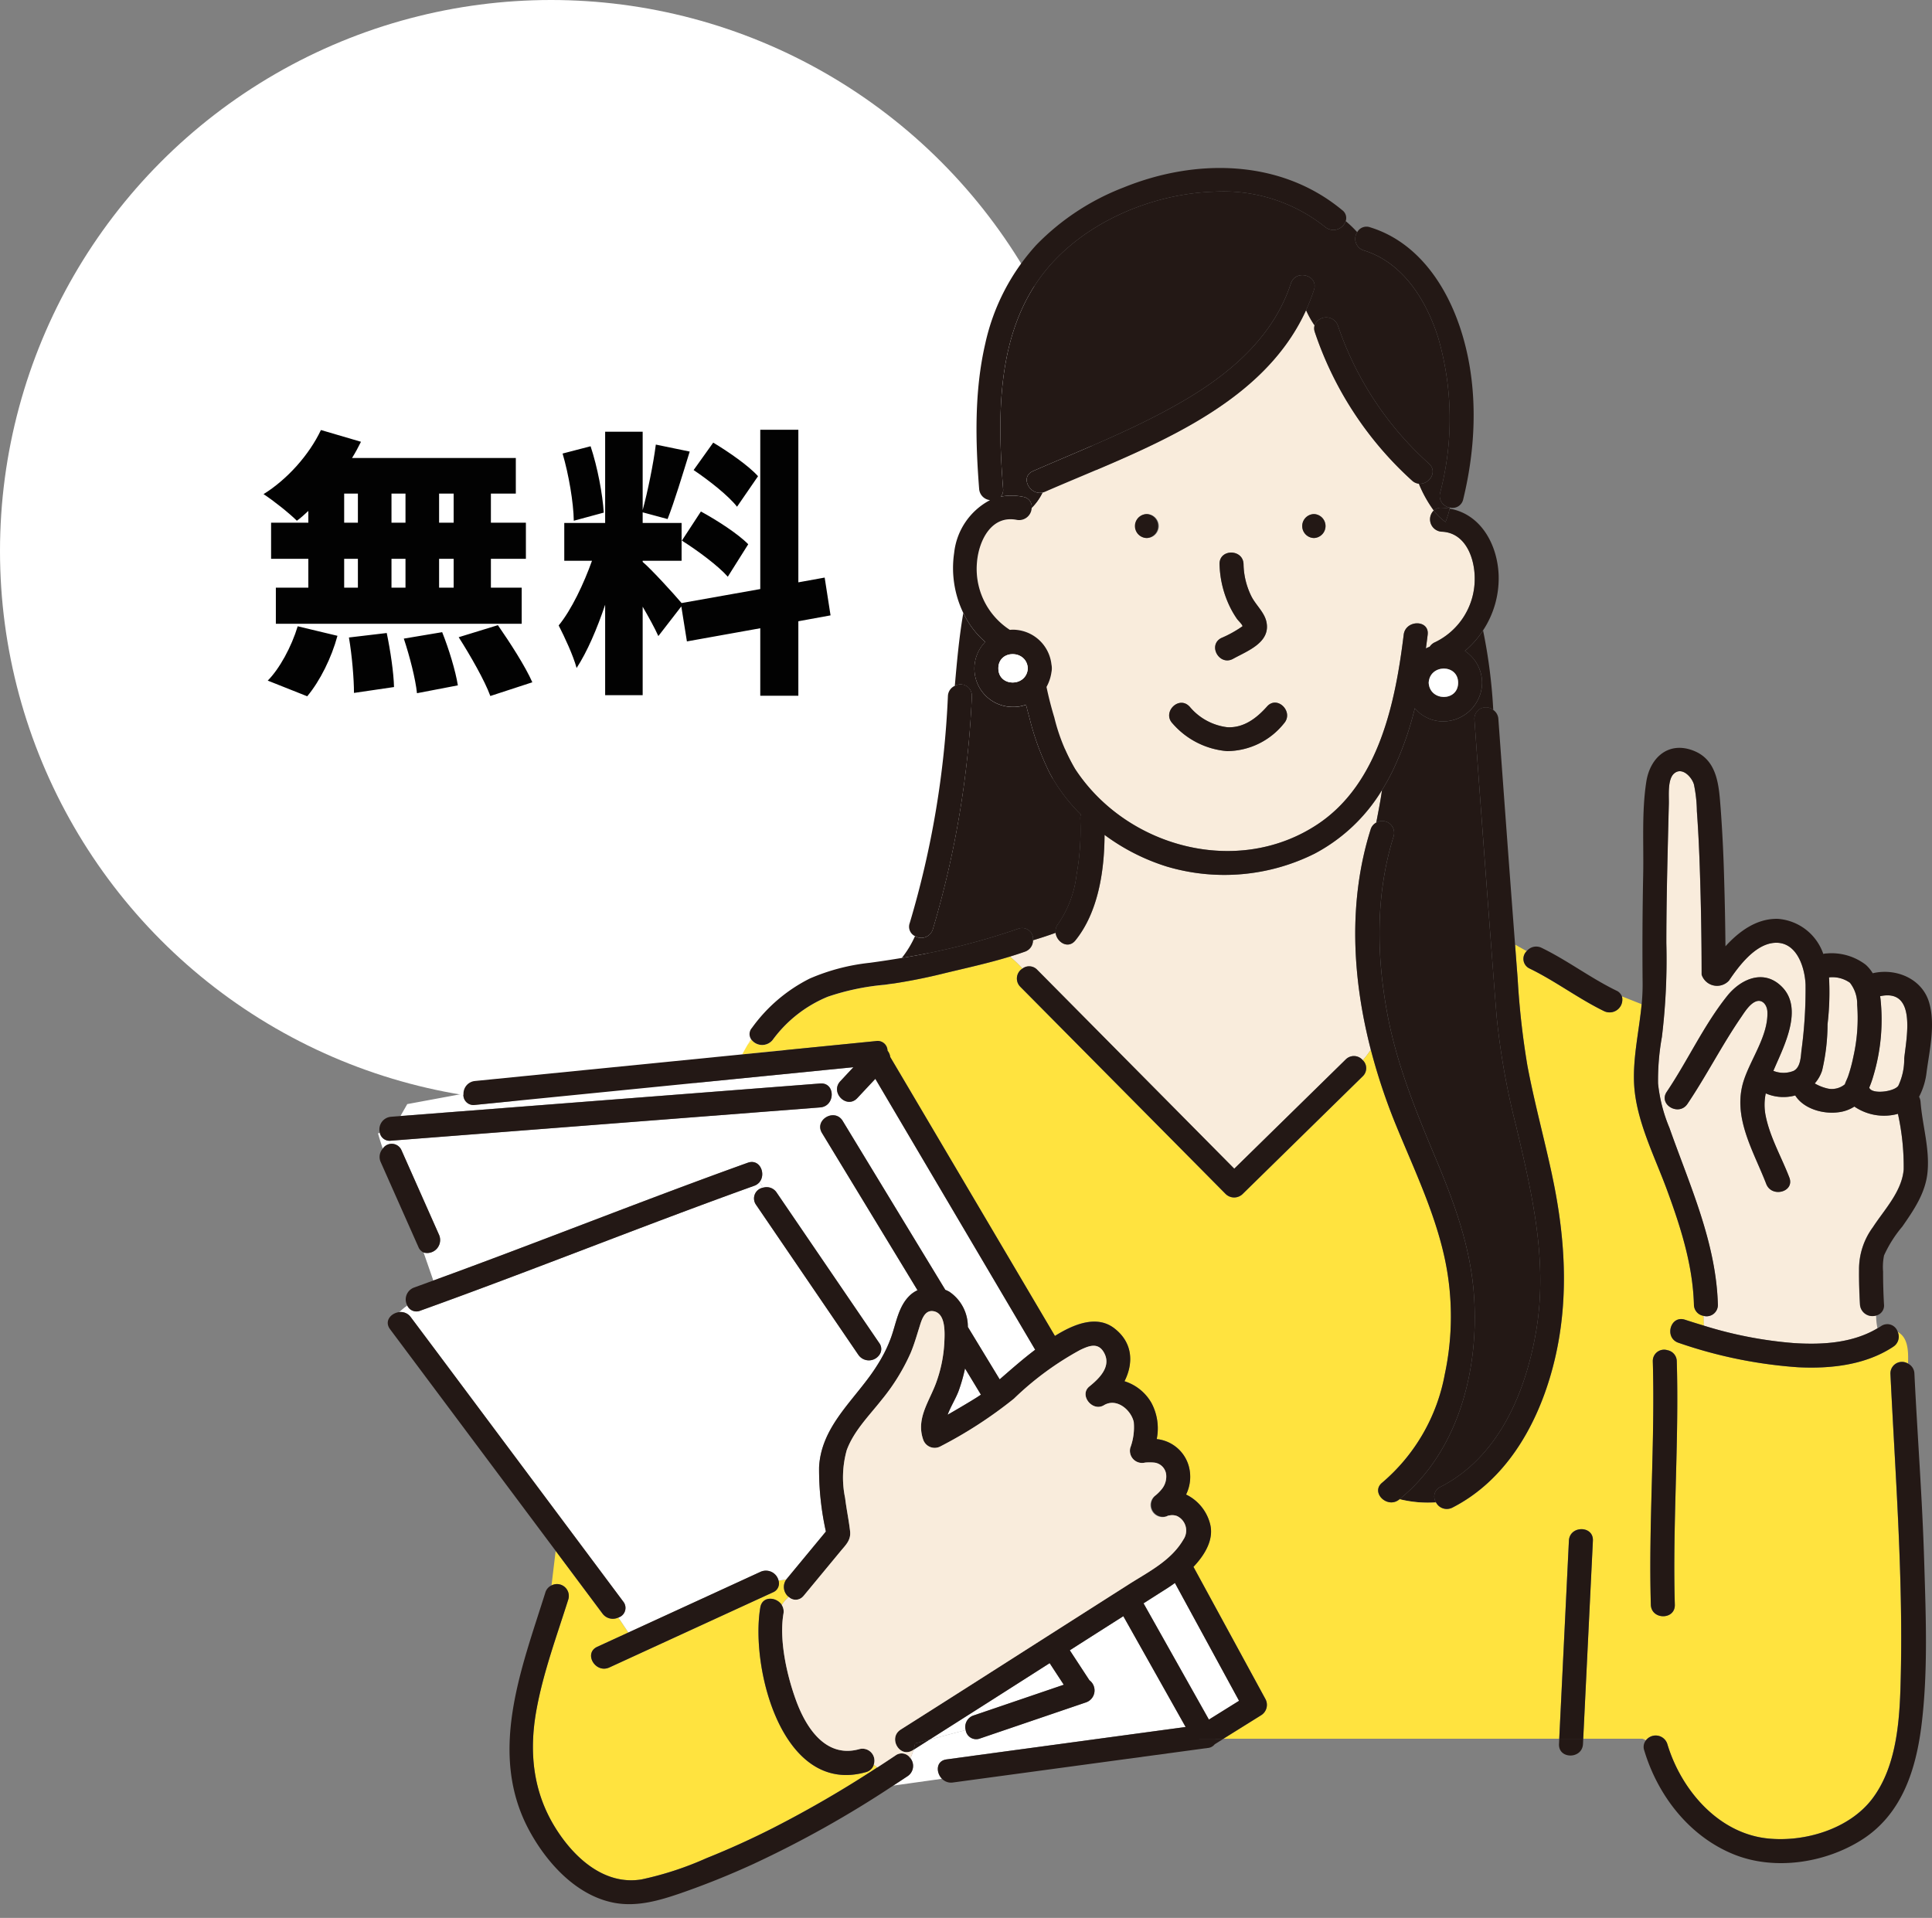 <svg width="138" height="137" fill="none" xmlns="http://www.w3.org/2000/svg"><rect width="100%" height="100%" fill="#808080" stroke="none"/><circle cx="39.36" cy="39.36" r="39.36" fill="#fff"/><path d="M32.404 37.337h-1.04v-2.08h1.04v2.08zm0 4.64h-1.04v-2.06h1.04v2.06zm-7.82-2.06h.98v2.06h-.98v-2.06zm4.38 0v2.06h-1v-2.06h1zm-1-2.58v-2.08h1v2.08h-1zm-3.38-2.08h.98v2.08h-.98v-2.08zm-2.56 2.08h-2.66v2.58h2.66v2.06h-2.32v2.58h17.56v-2.58h-2.2v-2.06h2.5v-2.58h-2.5v-2.08h1.78v-2.54h-11.7c.24-.38.44-.76.64-1.16l-2.86-.84c-.84 1.78-2.42 3.54-4.1 4.58.68.44 1.84 1.36 2.38 1.9.28-.2.54-.44.82-.7v.84zm-.08 12.4c.92-1.1 1.74-2.76 2.16-4.32l-2.84-.68c-.44 1.46-1.3 3.04-2.14 3.88l2.82 1.12zm2.98-4.2c.22 1.28.36 2.96.36 3.96l2.86-.42c-.02-1-.26-2.62-.52-3.86l-2.7.32zm3.92.08c.42 1.26.84 2.9.94 3.9l2.92-.56c-.16-1.02-.64-2.6-1.12-3.8l-2.74.46zm3.92-.1c.84 1.32 1.86 3.1 2.26 4.2l3-.98c-.5-1.14-1.6-2.84-2.46-4.08l-2.8.86zm21.381-11.5c-.66-.74-2.1-1.74-3.2-2.4l-1.4 1.96c1.1.74 2.5 1.84 3.1 2.62l1.5-2.18zm-5.44 4.6c1.14.72 2.62 1.82 3.28 2.58l1.46-2.32c-.72-.74-2.24-1.72-3.38-2.34l-1.36 2.08zm-5.58-2c-.08-1.3-.44-3.24-.94-4.74l-2 .52c.44 1.5.78 3.5.8 4.8l2.14-.58zm16.2 7.34l-.42-2.7-1.88.34v-10.9h-2.72v11.38l-5.62 1c-.52-.62-2.18-2.44-2.78-2.94v-.08h2.78v-2.7h-2.78v-.76l1.78.48c.48-1.22 1.06-3.14 1.58-4.82l-2.42-.5c-.18 1.4-.58 3.36-.94 4.68v-5.6h-2.68v6.52h-2.92v2.7h1.98c-.58 1.62-1.46 3.5-2.38 4.62.42.82 1.04 2.14 1.28 3.04.76-1.16 1.46-2.8 2.04-4.52v6.46h2.68v-6.32c.44.76.86 1.52 1.12 2.1l1.64-2.12.4 2.5 5.24-.94v4.82h2.72v-5.32l2.3-.42z" fill="#020202"/><path d="M83.323 113.485c-.548.346-1.093.696-1.64 1.043l4.67 8.306 2.153-1.343-4.581-8.416c-.21.153-.414.291-.602.41M68.93 97.752a12.224 12.224 0 01-.447 1.578c-.19.528-.57 1.127-.795 1.728a89.566 89.566 0 001.764-1.04c.245-.149.44-.274.615-.395l-.62-1.026-.513-.845m.608 24.786l6.44-2.195-1.008-1.541a4252.526 4252.526 0 01-8.579 5.462l2.582-.682a.864.864 0 01.565-1.046" fill="#fff"/><path d="M80.237 115.448l-2.714 1.727-1.11.708 1.4 2.137a.908.908 0 01.359.855.903.903 0 01-.582.721l-7.594 2.587a.761.761 0 01-1.02-.601l-2.582.682-1.14.724a3.977 3.977 0 01-.227.603.876.876 0 01.055 1.022.882.882 0 01-.253.259c-.342.229-.685.454-1.03.678l3.485-.488c-.439-.443-.439-1.282.323-1.385l2.266-.31 14.814-2.007-4.45-7.915" fill="#fff"/><path d="M94.662 16.22a11.663 11.663 0 00-7.926-2.53c-4.538.148-9.493 2.267-12.282 5.931-3.286 4.32-3.203 10.147-2.804 15.294a.738.738 0 01-.166.561 4.042 4.042 0 011.593.012.721.721 0 01.612.817c.33-.327.6-.707.8-1.125-.93.23-1.66-1.112-.706-1.528 3.746-1.634 7.592-3.12 11.105-5.23 3.22-1.933 6.122-4.517 7.317-8.176.34-1.042 1.993-.593 1.651.455a13.96 13.96 0 01-.571 1.464c.169.382.372.746.609 1.09a.89.89 0 011.674.011 23.296 23.296 0 006.501 9.852c.662.607-.018 1.517-.731 1.436.276.68.634 1.324 1.066 1.918a.767.767 0 01.574-.2c.191.008.382.028.57.062l.015-.075a.845.845 0 01-.699-1.045 20.79 20.79 0 00-.129-11.064c-.835-2.667-2.506-5.395-5.326-6.263a.864.864 0 01-.464-1.3 7.98 7.98 0 00-.822-.791.93.93 0 01-1.46.427" fill="#231815"/><path d="M97.9 59.257a.818.818 0 01.406-.5c.141-.78.306-1.55.405-2.314a12.395 12.395 0 01-4.808 4.536 14.437 14.437 0 01-10.551.923 14.894 14.894 0 01-4.453-2.264c-.01 2.604-.465 5.544-2.086 7.542-.523.644-1.334.114-1.41-.549-.535.198-1.077.368-1.618.534a.853.853 0 01-.584.818c-.354.124-.71.24-1.07.349.322.262.621.548.897.857a.788.788 0 011.062.09l1.839 1.854L88.163 83.48l7.957-7.798a.822.822 0 011.223.054c.21-.237.4-.49.572-.756-1.334-5.158-1.619-10.622-.015-15.723" fill="#F9ECDC"/><path d="M102.882 106.218c4.18-2.137 6.113-6.79 6.851-11.192.839-5.008-.317-9.844-1.466-14.7a52.186 52.186 0 01-1.358-7.649c-.137-1.633-.256-3.267-.381-4.898-.416-5.47-.821-10.94-1.214-16.412a.824.824 0 011.347-.654 37.912 37.912 0 00-.727-5.676 6.76 6.76 0 01-1.296 1.465 2.747 2.747 0 011.228 2.273 2.798 2.798 0 01-2.765 2.758 2.658 2.658 0 01-2.042-.939 22.758 22.758 0 01-1.56 4.425c-.236.49-.5.966-.787 1.427-.099.765-.264 1.532-.405 2.313a.85.85 0 011.247.953c-1.302 4.146-1.244 8.519-.448 12.759.675 3.596 2.032 6.9 3.44 10.262 1.25 2.987 2.38 6.015 2.693 9.26.519 5.38-.897 11.559-5.271 15.1.851.21 1.73.286 2.604.226a.756.756 0 01.31-1.102" fill="#231815"/><path d="M135.231 96.2c-1.989 1.312-4.48 1.581-6.811 1.464a33.046 33.046 0 01-8.522-1.746.856.856 0 01-.418-.285 1.36 1.36 0 00-.375.814.811.811 0 01.667.8c.168 5.792-.31 11.588-.14 17.379.032 1.102-1.68 1.097-1.712 0-.168-5.792.31-11.587.139-17.378a.805.805 0 011.046-.8 1.36 1.36 0 01.375-.815c-.448-.577.009-1.644.873-1.364.449.146.9.287 1.354.422 0-.24-.006-.47-.018-.699a.819.819 0 01-.695-.806c-.082-2.842-.953-5.552-1.927-8.2-.889-2.419-2.226-4.983-2.347-7.588-.088-1.903.363-3.775.54-5.667l-1.409-.558a.912.912 0 01-.76 1.134.912.912 0 01-.502-.076c-1.843-.895-3.49-2.155-5.333-3.05a.761.761 0 01-.207-1.24l-.829-.465.182 2.393a57.41 57.41 0 00.695 6.23c.496 2.63 1.203 5.21 1.763 7.825 1.012 4.725 1.271 9.488-.062 14.174-1.112 3.907-3.326 7.69-7.05 9.591a.87.87 0 01-1.174-.372 8.425 8.425 0 01-2.604-.227l-.027.023c-.85.682-2.07-.518-1.211-1.208a13.322 13.322 0 004.471-7.745c.577-2.704.58-5.499.009-8.203-.709-3.33-2.205-6.429-3.486-9.563a42.484 42.484 0 01-1.808-5.416 6.288 6.288 0 01-.572.756.794.794 0 01-.012 1.154l-8.575 8.407a.868.868 0 01-1.211 0l-1.837-1.86-12.832-12.948a.832.832 0 01.149-1.297 7.844 7.844 0 00-.896-.857c-1.521.465-3.077.806-4.624 1.178a40.235 40.235 0 01-4.32.836c-1.383.12-2.747.405-4.062.851a9.24 9.24 0 00-3.939 3.09.963.963 0 01-1.497 0 8.072 8.072 0 00-.297.352c-.13.222-.255.45-.379.679l9.567-.953a.705.705 0 01.815.682.919.919 0 01.195.456l1.29 2.186 10.465 17.735c1.33-.833 2.969-1.51 4.221-.562 1.37 1.037 1.394 2.528.748 3.798a3.37 3.37 0 011.925 1.544c.424.792.559 1.707.38 2.587a2.665 2.665 0 012.273 1.875 2.868 2.868 0 01-.176 2.086 3.22 3.22 0 011.704 2.059c.31 1.101-.32 2.205-1.178 3.11l.026.041 5.112 9.391a.873.873 0 01-.31 1.169l-2.69 1.678h23.991l.69-14.149c.053-1.096 1.766-1.099 1.713 0l-.69 14.149h4.221l-.054-.017.054.017h.358a.878.878 0 01.815-.205.875.875 0 01.611.577c.97 3.234 3.602 6.364 7.145 6.746 2.642.286 5.857-.661 7.503-2.846 1.851-2.455 1.97-5.989 2.032-8.929.154-7.16-.4-14.28-.744-21.424a.821.821 0 01.841-.843.823.823 0 01.419.126c.039-.938-.01-1.87-.735-2.258a.847.847 0 01-.326 1.05" fill="#FFE33F"/><path d="M53.65 74.224a9.564 9.564 0 00-.256.414c.095-.12.193-.236.297-.352a.683.683 0 01-.042-.062" fill="#FFDC64"/><path d="M135.974 83.548a17.473 17.473 0 00-.412-3.988c-.02.006-.04.014-.062.019a3.76 3.76 0 01-3.049-.536 2.688 2.688 0 01-1.155.408c-1.131.145-2.492-.274-3.07-1.202a3.183 3.183 0 01-2.013-.108 1.33 1.33 0 01-.092-.042 3.976 3.976 0 00-.007 1.608c.31 1.542 1.13 2.948 1.691 4.407.396 1.029-1.26 1.47-1.651.453-.906-2.356-2.453-4.792-1.599-7.402.508-1.55 1.755-3.214 1.682-4.898-.02-.474-.345-.883-.776-.748-.473.148-.857.784-1.122 1.17-1.364 1.992-2.461 4.159-3.812 6.164-.612.909-2.095.052-1.479-.863 1.497-2.222 2.642-4.745 4.313-6.842.992-1.245 2.663-1.971 3.953-.62 1.471 1.541.135 4.149-.553 5.736l-.098.228h.003c.464.188.983.188 1.447 0 .487-.252.508-.958.558-1.454.211-1.56.309-3.135.293-4.71-.053-1.254-.643-3.109-2.243-2.98-1.377.111-2.534 1.67-3.229 2.698a1.158 1.158 0 01-1.952-.428c0-2.35-.037-4.7-.112-7.05a106.43 106.43 0 00-.226-4.62 9.942 9.942 0 00-.209-1.907c-.148-.531-.852-1.296-1.429-.78-.47.42-.351 1.59-.365 2.144l-.082 3.307c-.053 2.22-.094 4.439-.097 6.659a45.874 45.874 0 01-.318 6.7 17.376 17.376 0 00-.274 3.33 11.23 11.23 0 00.812 3.163c1.457 4.13 3.333 8.174 3.461 12.625a.799.799 0 01-.305.66.805.805 0 01-.712.146c.011.229.016.46.018.699a29.254 29.254 0 006.437 1.246c2.034.13 4.185 0 5.966-1.058a4.757 4.757 0 01-.097-.914.89.89 0 01-1.161-.787 36.812 36.812 0 01-.065-2.441 5.047 5.047 0 01.983-3.07c.823-1.265 2.069-2.552 2.204-4.121" fill="#F9ECDC"/><path d="M117.668 124.205h-.358c.089.026.174.064.254.112a.796.796 0 01.105-.112" fill="#FFDC64"/><path d="M73.785 67.166a29.388 29.388 0 001.617-.533.87.87 0 01.2-.66 7.812 7.812 0 001.301-3.518c.235-1.306.322-2.634.262-3.96a.86.86 0 01.042-.31A12.652 12.652 0 0175.02 55.3a19.019 19.019 0 01-1.489-4.031 39.593 39.593 0 01-.243-.926 2.665 2.665 0 01-1.026.156 2.736 2.736 0 01-1.887-4.641 6.34 6.34 0 01-1.567-2.072c-.3 1.722-.455 3.472-.608 5.212a.811.811 0 011.217.725 68.664 68.664 0 01-2.79 16.668.868.868 0 01-1.27.482 7.145 7.145 0 01-.944 1.556 49.772 49.772 0 008.332-2.091.78.78 0 011.04.83" fill="#231815"/><path d="M102.978 37.982a.889.889 0 01-.812-1.069.884.884 0 01.238-.44 8.982 8.982 0 01-1.067-1.919.846.846 0 01-.48-.227 25.04 25.04 0 01-6.94-10.604.8.8 0 01-.022-.465 6.686 6.686 0 01-.61-1.09c-3.261 7.145-11.89 10.016-18.638 12.961a.961.961 0 01-.158.053c-.2.418-.47.798-.8 1.125a.899.899 0 01-1.067.83c-1.792-.355-2.687 1.454-2.831 2.97a5.183 5.183 0 002.338 4.89c.078-.008.155-.013.235-.013a2.785 2.785 0 012.736 2.475c.037.187.037.38 0 .566a3.077 3.077 0 01-.353 1.05c.148.74.353 1.472.558 2.181a13.553 13.553 0 001.492 3.677c3.672 5.61 11.627 7.752 17.35 3.922 4.347-2.91 5.525-8.681 6.117-13.518.132-1.08 1.846-1.09 1.712 0-.041.326-.083.653-.127.98a2.37 2.37 0 01.272-.124.9.9 0 01.409-.333 5.011 5.011 0 002.806-4.54c0-1.464-.662-3.282-2.359-3.341l.001.003zm-15.764 7.602a8.17 8.17 0 001.537-.85c.006-.11-.32-.417-.395-.526a6.593 6.593 0 01-.448-.749 7.34 7.34 0 01-.796-3.162c-.03-1.102 1.683-1.098 1.713 0 .014.799.206 1.585.561 2.3.306.61.913 1.125 1.067 1.795.342 1.497-1.344 2.098-2.374 2.667-.965.534-1.828-.942-.864-1.475zm-5.295-7.153a.855.855 0 010-1.709.855.855 0 010 1.71zm9.792 13.243a5.242 5.242 0 01-4.063 1.98 5.786 5.786 0 01-3.896-1.98c-.756-.8.453-2.01 1.21-1.208a4.145 4.145 0 002.686 1.48c1.179.072 2.112-.643 2.853-1.48.732-.826 1.939.386 1.21 1.207v.001zm2.161-13.243a.855.855 0 010-1.71.856.856 0 010 1.71z" fill="#F9ECDC"/><path d="M55.196 113.75l-11.67 5.359c-.995.457-1.864-1.016-.864-1.475l2.218-1.019-.715-1.07a.915.915 0 01-1.127-.278l-1.876-2.512-1.472-1.974-.296 2.465a.845.845 0 011.193.492.85.85 0 01.013.482c-.827 2.631-1.806 5.259-2.294 7.979-.527 2.942-.24 5.775 1.345 8.337 1.311 2.119 3.484 4.154 6.168 3.714a23.11 23.11 0 004.642-1.518 58.114 58.114 0 004.814-2.185 80.01 80.01 0 007.383-4.292c-.081-.069-.163-.139-.248-.208a.783.783 0 01-.567.541c-5.975 1.688-8.27-7.467-7.537-11.77.143-.838 1.16-.751 1.532-.172.136-.216.304-.41.5-.574a.916.916 0 01-.182-1.244c-.178.021-.361.055-.546.081a.687.687 0 01-.416.841" fill="#FFE33F"/><path d="M72.96 94.751L62.524 77.064l-1.292 1.378c-.753.806-1.962-.405-1.21-1.208l.934-1-1.968.195-25.067 2.496a.72.72 0 01-.818-.8l-4.013.743-.484.85 3.129-.242L48.199 78.2l10.385-.806c1.1-.085 1.092 1.624 0 1.71l-3.81.294-16.464 1.276-10.385.806a.711.711 0 01-.797-.572.248.248 0 01-.128.049c.108.38.219.74.339 1.091a.763.763 0 011.332.102l2.691 6.065a.927.927 0 01-1.106 1.254l.695 2c7.51-2.734 14.932-5.71 22.456-8.412.878-.316 1.331.812.833 1.393l.28.383a.854.854 0 01.955.353l7.322 10.74a.71.71 0 01-.01.885l.17.209a9.518 9.518 0 00.712-1.55c.343-.982.505-2.125 1.272-2.895.172-.172.373-.312.593-.416L58.713 80.93c-.574-.944.908-1.801 1.479-.863l1.536 2.53 5.794 9.538c.095.038.188.082.278.131a3.009 3.009 0 011.332 2.52l2.274 3.744c.83-.723 1.656-1.45 2.536-2.115l-.982-1.664z" fill="#fff"/><path d="M61.32 96.79l-7.322-10.74a.78.78 0 01.524-1.215l-.28-.383a.878.878 0 01-.378.254c-7.983 2.868-15.852 6.046-23.837 8.916a.715.715 0 01-.934-.364c-.204.14-.395.296-.572.468a.883.883 0 01.82.36l1.879 2.511 13.3 17.807a.72.72 0 01-.352 1.14l.715 1.071 9.451-4.341a.931.931 0 011.28.634c.187-.026.369-.062.547-.081.012-.017.024-.034.038-.05l2.795-3.38a20.451 20.451 0 01-.486-4.598c.139-2.617 2.03-4.362 3.502-6.336.347-.461.665-.943.952-1.443l-.17-.21a.91.91 0 01-1.469-.022" fill="#fff"/><path d="M134.29 71.157l.027.192a14.017 14.017 0 01-.512 5.509 6.899 6.899 0 01-.291.827c.162.507 1.785.304 2.078-.132.287-.61.43-1.277.42-1.95.158-1.488.908-5.012-1.722-4.447m-2.157-.961a2.168 2.168 0 00-1.493-.385 19.62 19.62 0 01-.106 3.349 14.493 14.493 0 01-.388 3.306c-.111.34-.29.653-.526.921.303.178.633.305.977.377a1.463 1.463 0 001.174-.313c.004-.016.015-.045.035-.099.062-.158.139-.31.197-.472.158-.464.285-.938.38-1.418.273-1.215.363-2.463.268-3.705a2.44 2.44 0 00-.518-1.564" fill="#F9ECDC"/><path d="M81.92 38.431a.856.856 0 000-1.709.855.855 0 000 1.71zm11.951 0a.856.856 0 000-1.709.855.855 0 000 1.71zM84.96 50.465c-.757-.802-1.967.408-1.21 1.208a5.785 5.785 0 003.898 1.981 5.241 5.241 0 004.065-1.98c.728-.822-.479-2.034-1.21-1.209-.745.838-1.675 1.55-2.853 1.48a4.144 4.144 0 01-2.685-1.48m18.285-13.177c.126-.31.225-.63.297-.956a4.162 4.162 0 00-.569-.062.774.774 0 00-.574.2c.242.31.527.584.846.816" fill="#231815"/><path d="M107.047 41.114c-.075-2.209-1.267-4.392-3.5-4.781a5.913 5.913 0 01-.297.955c.045.033.087.067.134.098a1.933 1.933 0 01-.134-.098 4.198 4.198 0 01-.846-.816.884.884 0 00.103 1.339c.138.1.301.16.471.17 1.698.063 2.362 1.879 2.359 3.341a5.012 5.012 0 01-2.806 4.541.894.894 0 00-.409.333 2.544 2.544 0 00-.272.123c.045-.326.087-.653.127-.98.133-1.088-1.581-1.079-1.713 0-.592 4.833-1.77 10.604-6.116 13.519-5.722 3.828-13.677 1.683-17.351-3.926a13.56 13.56 0 01-1.488-3.68 25.604 25.604 0 01-.558-2.181c.18-.326.3-.682.352-1.05.038-.187.038-.38 0-.567a2.785 2.785 0 00-2.735-2.474c-.08 0-.157.005-.235.012a5.182 5.182 0 01-2.343-4.887c.144-1.516 1.038-3.324 2.83-2.97a.9.9 0 001.07-.828.719.719 0 00-.613-.817 4.036 4.036 0 00-1.593-.011.74.74 0 00.166-.564c-.399-5.147-.483-10.976 2.804-15.294 2.79-3.664 7.744-5.783 12.282-5.93 2.864-.16 5.685.74 7.926 2.53a.93.93 0 001.46-.428.69.69 0 00-.247-.78c-4.41-3.663-10.48-3.71-15.619-1.621a17.418 17.418 0 00-6.235 4.107 15.313 15.313 0 00-3.645 7.047c-.784 3.39-.705 6.922-.438 10.37a.87.87 0 00.779.809 4.838 4.838 0 00-2.562 3.76 7.391 7.391 0 00.65 4.295 6.343 6.343 0 001.567 2.072 2.736 2.736 0 001.888 4.64c.349.016.697-.037 1.026-.155.077.31.16.62.243.926a19.02 19.02 0 001.488 4.034 12.657 12.657 0 002.186 2.887.86.86 0 00-.042.31 17.802 17.802 0 01-.261 3.959 7.812 7.812 0 01-1.303 3.518.87.87 0 00-.198.66c.076.662.887 1.192 1.41.549 1.621-1.999 2.076-4.937 2.086-7.543a14.89 14.89 0 004.453 2.264 14.436 14.436 0 0010.552-.923 12.395 12.395 0 004.808-4.535c.288-.461.55-.937.787-1.427a22.74 22.74 0 001.56-4.425 2.655 2.655 0 002.043.938 2.798 2.798 0 002.764-2.757 2.753 2.753 0 00-1.228-2.273 6.734 6.734 0 001.296-1.466l-.152-.813.152.813a6.748 6.748 0 001.116-3.92h.001zM71.312 47.74c0-1.358 2.03-1.345 2.103 0-.073 1.345-2.103 1.356-2.103 0zm30.738 1.03c.072-1.345 2.102-1.356 2.102 0s-2.03 1.345-2.102 0z" fill="#231815"/><path d="M87.214 45.584c-.963.533-.1 2.01.865 1.475 1.03-.57 2.716-1.172 2.374-2.666-.154-.671-.762-1.187-1.067-1.795a5.392 5.392 0 01-.562-2.301c-.03-1.098-1.743-1.102-1.713 0a7.34 7.34 0 00.796 3.163c.133.259.283.509.448.748.075.11.401.416.395.526-.48.337-.995.622-1.536.85z" fill="#231815"/><path d="M73.415 47.74c-.073-1.345-2.103-1.358-2.103 0s2.03 1.346 2.103 0zm30.737 1.031c0-1.356-2.03-1.346-2.103 0 .073 1.345 2.103 1.358 2.103 0z" fill="#fff"/><path d="M104.235 23.237c-1.065-3.093-3.115-6-6.371-7.001a.755.755 0 00-.92.348.864.864 0 00.465 1.3c2.82.868 4.49 3.596 5.325 6.262a20.79 20.79 0 01.13 11.065.834.834 0 00.116.678.85.85 0 00.582.367.773.773 0 00.953-.59c.988-4.046 1.09-8.453-.279-12.429m-7.531 53.107c.23-.184.443-.387.637-.608a.821.821 0 00-.937-.243.823.823 0 00-.285.189l-7.958 7.8-12.233-12.349-1.838-1.855a.789.789 0 00-1.062-.088.832.832 0 00-.149 1.297l12.83 12.947 1.838 1.855a.868.868 0 001.211 0l8.572-8.402a.794.794 0 00.012-1.154 5.23 5.23 0 01-.637.608m40.368 2.009c.291-.556.475-1.16.542-1.784.213-1.586.633-3.361.186-4.933-.49-1.721-2.375-2.506-4.035-2.112a2.633 2.633 0 00-.503-.61 4.027 4.027 0 00-2.787-.805.919.919 0 00-.242.035 3.723 3.723 0 00-3.238-2.506c-1.492-.04-2.749.861-3.75 1.96a226.913 226.913 0 00-.094-4.81 105.55 105.55 0 00-.248-5.026c-.125-1.577-.2-3.434-1.908-4.123-1.794-.723-3.133.458-3.404 2.206-.335 2.16-.179 4.473-.223 6.657a261.83 261.83 0 00-.04 7.776c.002.488-.021.975-.069 1.46l.791.31-.791-.31c-.177 1.891-.628 3.763-.54 5.666.124 2.605 1.458 5.17 2.347 7.59.974 2.647 1.845 5.357 1.927 8.2a.812.812 0 00.695.805.805.805 0 001.017-.806c-.127-4.451-2.004-8.495-3.46-12.624a11.202 11.202 0 01-.813-3.163 17.377 17.377 0 01.274-3.33c.269-2.223.376-4.462.318-6.7 0-2.22.044-4.44.097-6.66.026-1.102.053-2.204.082-3.307.014-.554-.106-1.724.365-2.144.577-.516 1.281.248 1.429.78.131.628.201 1.267.209 1.908.115 1.537.178 3.079.226 4.62.074 2.349.111 4.699.113 7.05a1.158 1.158 0 001.952.428c.695-1.028 1.852-2.587 3.228-2.698 1.6-.13 2.191 1.726 2.244 2.98a32.668 32.668 0 01-.293 4.71c-.053.495-.074 1.201-.558 1.454a1.925 1.925 0 01-1.447 0h-.003l.098-.228c.687-1.587 2.024-4.195.552-5.737-1.29-1.35-2.961-.624-3.952.62-1.675 2.098-2.816 4.62-4.313 6.843-.616.915.868 1.771 1.479.862 1.35-2.004 2.447-4.171 3.812-6.163.264-.386.649-1.022 1.122-1.17.431-.136.755.274.776.747.074 1.686-1.173 3.349-1.681 4.899-.855 2.61.692 5.046 1.598 7.402.391 1.016 2.047.575 1.652-.454-.559-1.459-1.38-2.864-1.691-4.406a3.958 3.958 0 01.006-1.608c.03.015.062.028.092.041a3.177 3.177 0 002.013.108c.578.93 1.938 1.348 3.069 1.203a2.691 2.691 0 001.156-.408 3.76 3.76 0 003.049.535c.021-.005.04-.013.062-.018a17.53 17.53 0 01.412 3.988c-.134 1.569-1.38 2.856-2.204 4.121a5.053 5.053 0 00-.983 3.07c-.008.814.02 1.629.066 2.44a.879.879 0 00.388.677.894.894 0 00.772.111c-.009-.464.026-.93.026-1.39 0 .463-.035.93-.026 1.39a.73.73 0 00.552-.787 39.28 39.28 0 01-.066-2.353 4.149 4.149 0 01.068-1.15 8.83 8.83 0 011.307-2.064c.836-1.203 1.665-2.412 1.802-3.907.156-1.696-.372-3.322-.501-4.998a.91.91 0 00-.101-.357l-.007-.003zm-4.685-2.882c-.095.48-.222.955-.38 1.419-.057.162-.136.31-.197.472-.02.054-.031.083-.035.098a1.46 1.46 0 01-1.174.313 3.246 3.246 0 01-.977-.377c.236-.267.415-.58.526-.92.256-1.084.386-2.194.388-3.307.131-1.11.167-2.231.106-3.348a2.172 2.172 0 011.494.384c.348.446.531.999.517 1.565a12.53 12.53 0 01-.268 3.704v-.003zm3.629.14c.01.673-.134 1.34-.421 1.95-.292.434-1.916.638-2.078.132a6.82 6.82 0 00.291-.827 13.98 13.98 0 00.512-5.51 17.03 17.03 0 00-.026-.192c2.629-.565 1.88 2.96 1.722 4.447m-.462 19.542a.78.78 0 00-.849-.556.783.783 0 00-.341.13c-.083.056-.17.106-.255.158-1.782 1.06-3.933 1.188-5.966 1.058a29.268 29.268 0 01-6.438-1.246v-.002a51.595 51.595 0 01-1.353-.422c-.864-.282-1.321.786-.873 1.364a.85.85 0 00.418.286 33.038 33.038 0 008.522 1.745c2.33.118 4.822-.151 6.81-1.464a.847.847 0 00.326-1.05m-15.788 2.097a.812.812 0 00-.666-.8c-.141.954.248 2.279.034 3.135.214-.857-.175-2.181-.034-3.136a.806.806 0 00-1.046.8c.168 5.793-.31 11.588-.14 17.379.032 1.097 1.745 1.102 1.713 0-.168-5.792.31-11.586.139-17.378zm17.673 14.277c-.133-4.472-.482-8.933-.698-13.401a.825.825 0 00-.452-.717.825.825 0 00-1.26.717c.345 7.145.898 14.262.744 21.424-.062 2.941-.182 6.475-2.032 8.93-1.647 2.184-4.862 3.131-7.503 2.846-3.544-.383-6.176-3.513-7.145-6.747a.872.872 0 00-1.045-.579.873.873 0 00-.381.207.795.795 0 00-.106.111c.441.266.607.784.892 1.068-.284-.283-.451-.802-.892-1.068a.753.753 0 00-.119.715c.969 3.235 3.23 6.16 6.425 7.441 2.898 1.159 6.487.607 9.093-1.038 2.903-1.832 3.907-5.054 4.299-8.295.462-3.818.295-7.778.181-11.612" fill="#231815"/><path d="M105.236 91.992c-.31-3.244-1.443-6.272-2.693-9.259-1.408-3.362-2.764-6.663-3.44-10.263-.795-4.24-.855-8.613.449-12.759a.85.85 0 00-1.245-.953.818.818 0 00-.407.5c-1.604 5.1-1.32 10.564.015 15.723a42.484 42.484 0 001.808 5.416c1.282 3.133 2.778 6.233 3.486 9.562.571 2.705.568 5.5-.009 8.203a13.316 13.316 0 01-4.47 7.745c-.859.691.36 1.893 1.21 1.208l.027-.022c4.374-3.541 5.79-9.719 5.271-15.1m-37.04-43.001c-.124 1.383-.242 2.76-.434 4.114.194-1.353.314-2.729.434-4.114a.832.832 0 00-.49.73 66.72 66.72 0 01-2.728 16.214.748.748 0 00.38.936.869.869 0 001.272-.482 68.68 68.68 0 002.79-16.668.81.81 0 00-1.222-.73" fill="#231815"/><path d="M110.86 83.93c-.558-2.614-1.27-5.195-1.763-7.824a57.407 57.407 0 01-.695-6.23 476.16 476.16 0 01-.182-2.394l-.254-.142.254.142c-.227-2.985-.45-5.971-.67-8.958-.176-2.386-.35-4.772-.523-7.158a.844.844 0 00-.366-.654.825.825 0 00-.885-.108.821.821 0 00-.462.762c.396 5.471.801 10.942 1.214 16.411.124 1.634.244 3.269.381 4.9a52.19 52.19 0 001.358 7.647c1.149 4.856 2.304 9.692 1.466 14.701-.738 4.403-2.671 9.053-6.851 11.191a.76.76 0 00-.409.48.762.762 0 00.099.622.854.854 0 00.509.431.879.879 0 00.664-.059c3.725-1.903 5.939-5.685 7.05-9.59 1.335-4.69 1.076-9.45.062-14.174" fill="#231815"/><path d="M114.073 70.475l1.779.702a.74.74 0 00-.398-.417c-1.843-.896-3.49-2.156-5.333-3.051a.866.866 0 00-1.072.234l1.878 1.055-1.878-1.055a.764.764 0 00-.078 1.011.758.758 0 00.286.23c1.843.895 3.49 2.154 5.333 3.05a.91.91 0 001.262-1.058l-1.779-.701zm-.294 39.582c.053-1.1-1.66-1.097-1.713 0l-.69 14.149h1.712l.691-14.149z" fill="#231815"/><path d="M111.376 124.205l-.018.372c-.053 1.1 1.66 1.096 1.713 0l.018-.372h-1.713zM42.92 113.681l1.245 1.864a.718.718 0 00.498-.824.72.72 0 00-.146-.316L31.22 96.597l-1.88-2.511a.883.883 0 00-.819-.36c-.42.434-.457.89.194 1.756-.651-.868-.614-1.322-.194-1.756-.585.062-1.099.633-.66 1.222l11.829 15.833.084-.703-.084.703 1.472 1.971 1.876 2.512a.915.915 0 001.128.279l-1.246-1.862zm12.692-.773a.923.923 0 00-.492-.617.937.937 0 00-.788-.017l-9.452 4.341.26.389-.26-.389-2.218 1.019c-1 .459-.13 1.932.865 1.475l11.67-5.36a.685.685 0 00.415-.841zm5.778 12.033c-2.38.672-3.795-1.482-4.517-3.443-.686-1.86-1.228-4.369-.912-6.225a.87.87 0 00-.12-.627c-.372-.579-1.388-.665-1.531.172-.734 4.303 1.562 13.456 7.536 11.77a.779.779 0 00.567-.541.854.854 0 00-1.023-1.106M53.745 83.77l.496.682c.496-.582.046-1.71-.832-1.394-7.523 2.702-14.945 5.678-22.456 8.412l.31.885-.31-.885c-.461.168-.921.338-1.383.504a.904.904 0 00-.478 1.283c.147-.106.31-.217.478-.339-.17.124-.33.233-.478.34a.715.715 0 00.934.363c7.986-2.87 15.855-6.047 23.84-8.915a.878.878 0 00.377-.255l-.498-.681zm11.509 41.219l1.14-.724-1.03.271c-.03.152-.066.303-.11.453" fill="#231815"/><path d="M85.482 124.205h1.902l2.69-1.677a.872.872 0 00.31-1.169l-5.112-9.391-.025-.042c.856-.904 1.488-2.009 1.178-3.109a3.22 3.22 0 00-1.704-2.059 2.86 2.86 0 00.175-2.086 2.66 2.66 0 00-2.272-1.874 3.86 3.86 0 00-.38-2.588 3.37 3.37 0 00-1.922-1.544c.646-1.27.62-2.76-.748-3.798-1.252-.947-2.891-.27-4.22.562L64.882 77.691l-1.293-2.186a.917.917 0 00-.195-.456.704.704 0 00-.815-.685L37.514 76.86l-3.59.358a.906.906 0 00-.818.907l2.412-.447-2.412.447a.719.719 0 00.818.802l25.067-2.5 1.968-.197-.935 1.003c-.75.806.457 2.014 1.212 1.207l1.288-1.378L72.96 94.751l.982 1.663c-.88.665-1.705 1.392-2.536 2.115l-2.274-3.744a3.01 3.01 0 00-1.332-2.52 2.566 2.566 0 00-.278-.13l-5.794-9.538-1.534-2.525c-.57-.94-2.052-.082-1.479.863l6.821 11.23c-.22.102-.42.243-.592.415-.767.77-.93 1.913-1.273 2.894a9.506 9.506 0 01-.712 1.55l.41.505-.41-.505c-.287.5-.605.983-.952 1.443-1.472 1.975-3.363 3.721-3.502 6.337a20.451 20.451 0 00.487 4.598l-2.795 3.38c-.014.016-.026.033-.038.05a.914.914 0 00.18 1.243.704.704 0 00.975.011.997.997 0 00.094-.096l2.634-3.184c.38-.459.751-.791.677-1.435-.09-.787-.257-1.569-.353-2.356a7.243 7.243 0 01.115-3.423c.505-1.373 1.597-2.456 2.486-3.587a14.58 14.58 0 002.078-3.36c.248-.59.421-1.196.613-1.806.157-.5.36-1.302 1.035-1.17.89.171.785 1.608.755 2.287a9.825 9.825 0 01-.52 2.645c-.468 1.411-1.517 2.651-.998 4.203a.872.872 0 00.506.558.873.873 0 00.752-.048 30.95 30.95 0 005.238-3.404 21.764 21.764 0 014.728-3.476c.624-.297 1.257-.551 1.675.145.6.992-.278 1.865-1.017 2.461-.763.616.22 1.838 1.038 1.342.908-.55 1.94.338 2.131 1.2a4.203 4.203 0 01-.248 1.846.868.868 0 001.054 1.051c.21-.018.42-.018.629 0a.965.965 0 01.882.873 1.416 1.416 0 01-.327 1.038 3.1 3.1 0 01-.438.439l.035-.025a.857.857 0 00.25 1.506.86.86 0 00.614-.039c-.074.036-.085.016 0-.004v.004l.008-.006a.595.595 0 01.094-.014.96.96 0 01.528.039 1.152 1.152 0 01.62.733 1.147 1.147 0 01-.155.948c-.877 1.509-2.492 2.304-3.914 3.208a4504.166 4504.166 0 00-10.823 6.903 2431.842 2431.842 0 01-5.453 3.466c-.025.016-.048.033-.07.049-.811.616.026 2.001.935 1.427l.054-.035c.044-.15.08-.301.11-.453l-.145.038.145-.038v-.006.006l1.03-.271a2391.37 2391.37 0 008.579-5.463l1.008 1.542-6.441 2.194a.862.862 0 00-.565 1.046l1.146-.302-1.146.302a.757.757 0 001.02.601l7.594-2.587a.9.9 0 00.582-.721.906.906 0 00-.358-.854l-1.4-2.14 1.11-.709c.903-.576 1.808-1.151 2.713-1.726l4.45 7.914-14.814 2.008-2.266.31c-.761.103-.762.942-.322 1.384l.62-.086-.62.086a.897.897 0 00.778.263l15.945-2.16 2.082-.282a.824.824 0 00.164-.023h.02a.704.704 0 00.49-.264l.62-.387-1.903-.006zm-16.03-24.187a82.3 82.3 0 01-1.764 1.04c.224-.6.605-1.2.794-1.727a12.22 12.22 0 00.449-1.579l.513.846.62 1.025c-.175.124-.372.248-.615.395h.003zm12.229 14.51c.547-.347 1.092-.696 1.64-1.043.185-.119.39-.256.6-.41l4.582 8.416-2.153 1.342-4.67-8.305M31.366 88.216l-2.692-6.064a.762.762 0 00-1.332-.103.887.887 0 00-.147.965l2.692 6.063a.725.725 0 00.372.393l-.57-1.64.57 1.64a.928.928 0 001.107-1.255" fill="#231815"/><path d="M58.587 77.396l-10.385.806-16.463 1.276-3.13.242-.31.543.31-.543-.681.053a.906.906 0 00-.798 1.137c.137-.087.299-.251.558-.124-.259-.13-.42.035-.558.124a.711.711 0 00.798.572l10.384-.806L54.776 79.4l3.81-.295c1.092-.085 1.101-1.794 0-1.709m3.209 18.192l.993 1.225a.711.711 0 00.01-.885l-7.323-10.74a.853.853 0 00-.955-.352l.704.966-.704-.966a.78.78 0 00-.524 1.214l7.323 10.74a.91.91 0 001.469.022l-.993-1.224zm3.232 30.004a.74.74 0 00-1.063-.196c-.433.29-.868.576-1.305.859a80.027 80.027 0 01-7.385 4.294 58.114 58.114 0 01-4.813 2.185 23.148 23.148 0 01-4.64 1.518c-2.684.441-4.857-1.594-6.167-3.714-1.585-2.562-1.872-5.395-1.346-8.336.487-2.72 1.465-5.348 2.294-7.98a.848.848 0 00-1.206-.974l-.36 3.017.36-3.017a.811.811 0 00-.446.52c-1.736 5.518-4.13 11.519-1.123 17.032 1.253 2.294 3.356 4.615 6.045 5.121 1.626.305 3.214-.159 4.742-.683a58.154 58.154 0 005.184-2.083 76.258 76.258 0 0010.002-5.603l-1.819.255 1.82-.255c.343-.225.688-.45 1.03-.679a.867.867 0 00.38-.596.88.88 0 00-.182-.684m6.331-57.621c.783-.31 1.603-.555 2.426-.806a.782.782 0 00-1.04-.83 49.798 49.798 0 01-8.332 2.092c-.762.128-1.523.243-2.282.346a14.686 14.686 0 00-4.285 1.122 11.333 11.333 0 00-4.138 3.529.658.658 0 00-.018.862c.446-.5.957-.98 1.399-1.53-.442.55-.953 1.03-1.399 1.53a.963.963 0 001.497 0 9.24 9.24 0 013.94-3.09 17.272 17.272 0 014.06-.852 40.21 40.21 0 004.32-.836c1.548-.372 3.101-.712 4.624-1.178a24.5 24.5 0 001.07-.35.852.852 0 00.584-.817c-.823.251-1.642.493-2.426.806" fill="#231815"/><path d="M84.064 108.29a.963.963 0 00-.529-.039.736.736 0 00-.093.014l-.008.006a.858.858 0 01-1.138-.324.855.855 0 01.273-1.151l-.035.025c-.047.038-.069.051 0 0a3.085 3.085 0 00.438-.439 1.423 1.423 0 00.328-1.038.966.966 0 00-.883-.873 3.668 3.668 0 00-.628.003.872.872 0 01-.825-.227.873.873 0 01-.23-.824c.22-.589.305-1.22.249-1.846-.19-.862-1.224-1.75-2.132-1.2-.817.496-1.798-.726-1.037-1.341.739-.597 1.617-1.467 1.017-2.462-.42-.695-1.054-.442-1.675-.145a21.761 21.761 0 00-4.728 3.476 30.903 30.903 0 01-5.238 3.404.864.864 0 01-1.07-.173.871.871 0 01-.189-.337c-.52-1.55.531-2.791.998-4.203a9.78 9.78 0 00.521-2.645c.03-.679.134-2.116-.755-2.287-.675-.131-.878.67-1.035 1.17-.192.61-.365 1.216-.613 1.807a14.604 14.604 0 01-2.078 3.36c-.89 1.13-1.985 2.214-2.488 3.587a7.244 7.244 0 00-.114 3.423c.095.788.263 1.568.353 2.356.074.644-.297.975-.678 1.435l-2.634 3.183a.904.904 0 01-.093.097.705.705 0 01-.974-.011 2.49 2.49 0 00-.5.575c.118.186.16.41.12.626-.316 1.856.226 4.364.912 6.226.722 1.961 2.136 4.115 4.518 3.442a.848.848 0 01.455.008.854.854 0 01.568 1.098c.082.069.163.14.248.209.437-.284.87-.57 1.302-.859a.733.733 0 01.853-.02.73.73 0 01.21.215c.092-.194.168-.396.227-.603l-.055.035c-.91.575-1.746-.81-.934-1.426a1.09 1.09 0 01.07-.05 2086.13 2086.13 0 005.455-3.465l10.828-6.903c1.422-.904 3.038-1.698 3.913-3.208a1.144 1.144 0 00-.465-1.681" fill="#F9ECDC"/><path d="M83.432 108.271v-.004c-.082.02-.072.04 0 .004z" fill="#fff"/><path d="M82.534 106.821c-.07.052-.048.039 0 0zm9.672-86.574c-1.196 3.659-4.098 6.242-7.318 8.176-3.512 2.108-7.359 3.596-11.104 5.23-.954.415-.224 1.757.706 1.527a.968.968 0 00.158-.053c6.747-2.944 15.379-5.814 18.638-12.96.218-.477.409-.965.572-1.464.342-1.048-1.311-1.497-1.652-.454m9.862 12.869a23.3 23.3 0 01-6.5-9.852.89.89 0 00-1.675-.011.798.798 0 00.022.465 25.04 25.04 0 006.94 10.604.85.85 0 00.48.228c-.216-.48-.43-.968-.693-1.44.263.472.477.96.693 1.44.713.08 1.394-.83.731-1.436" fill="#231815"/></svg>